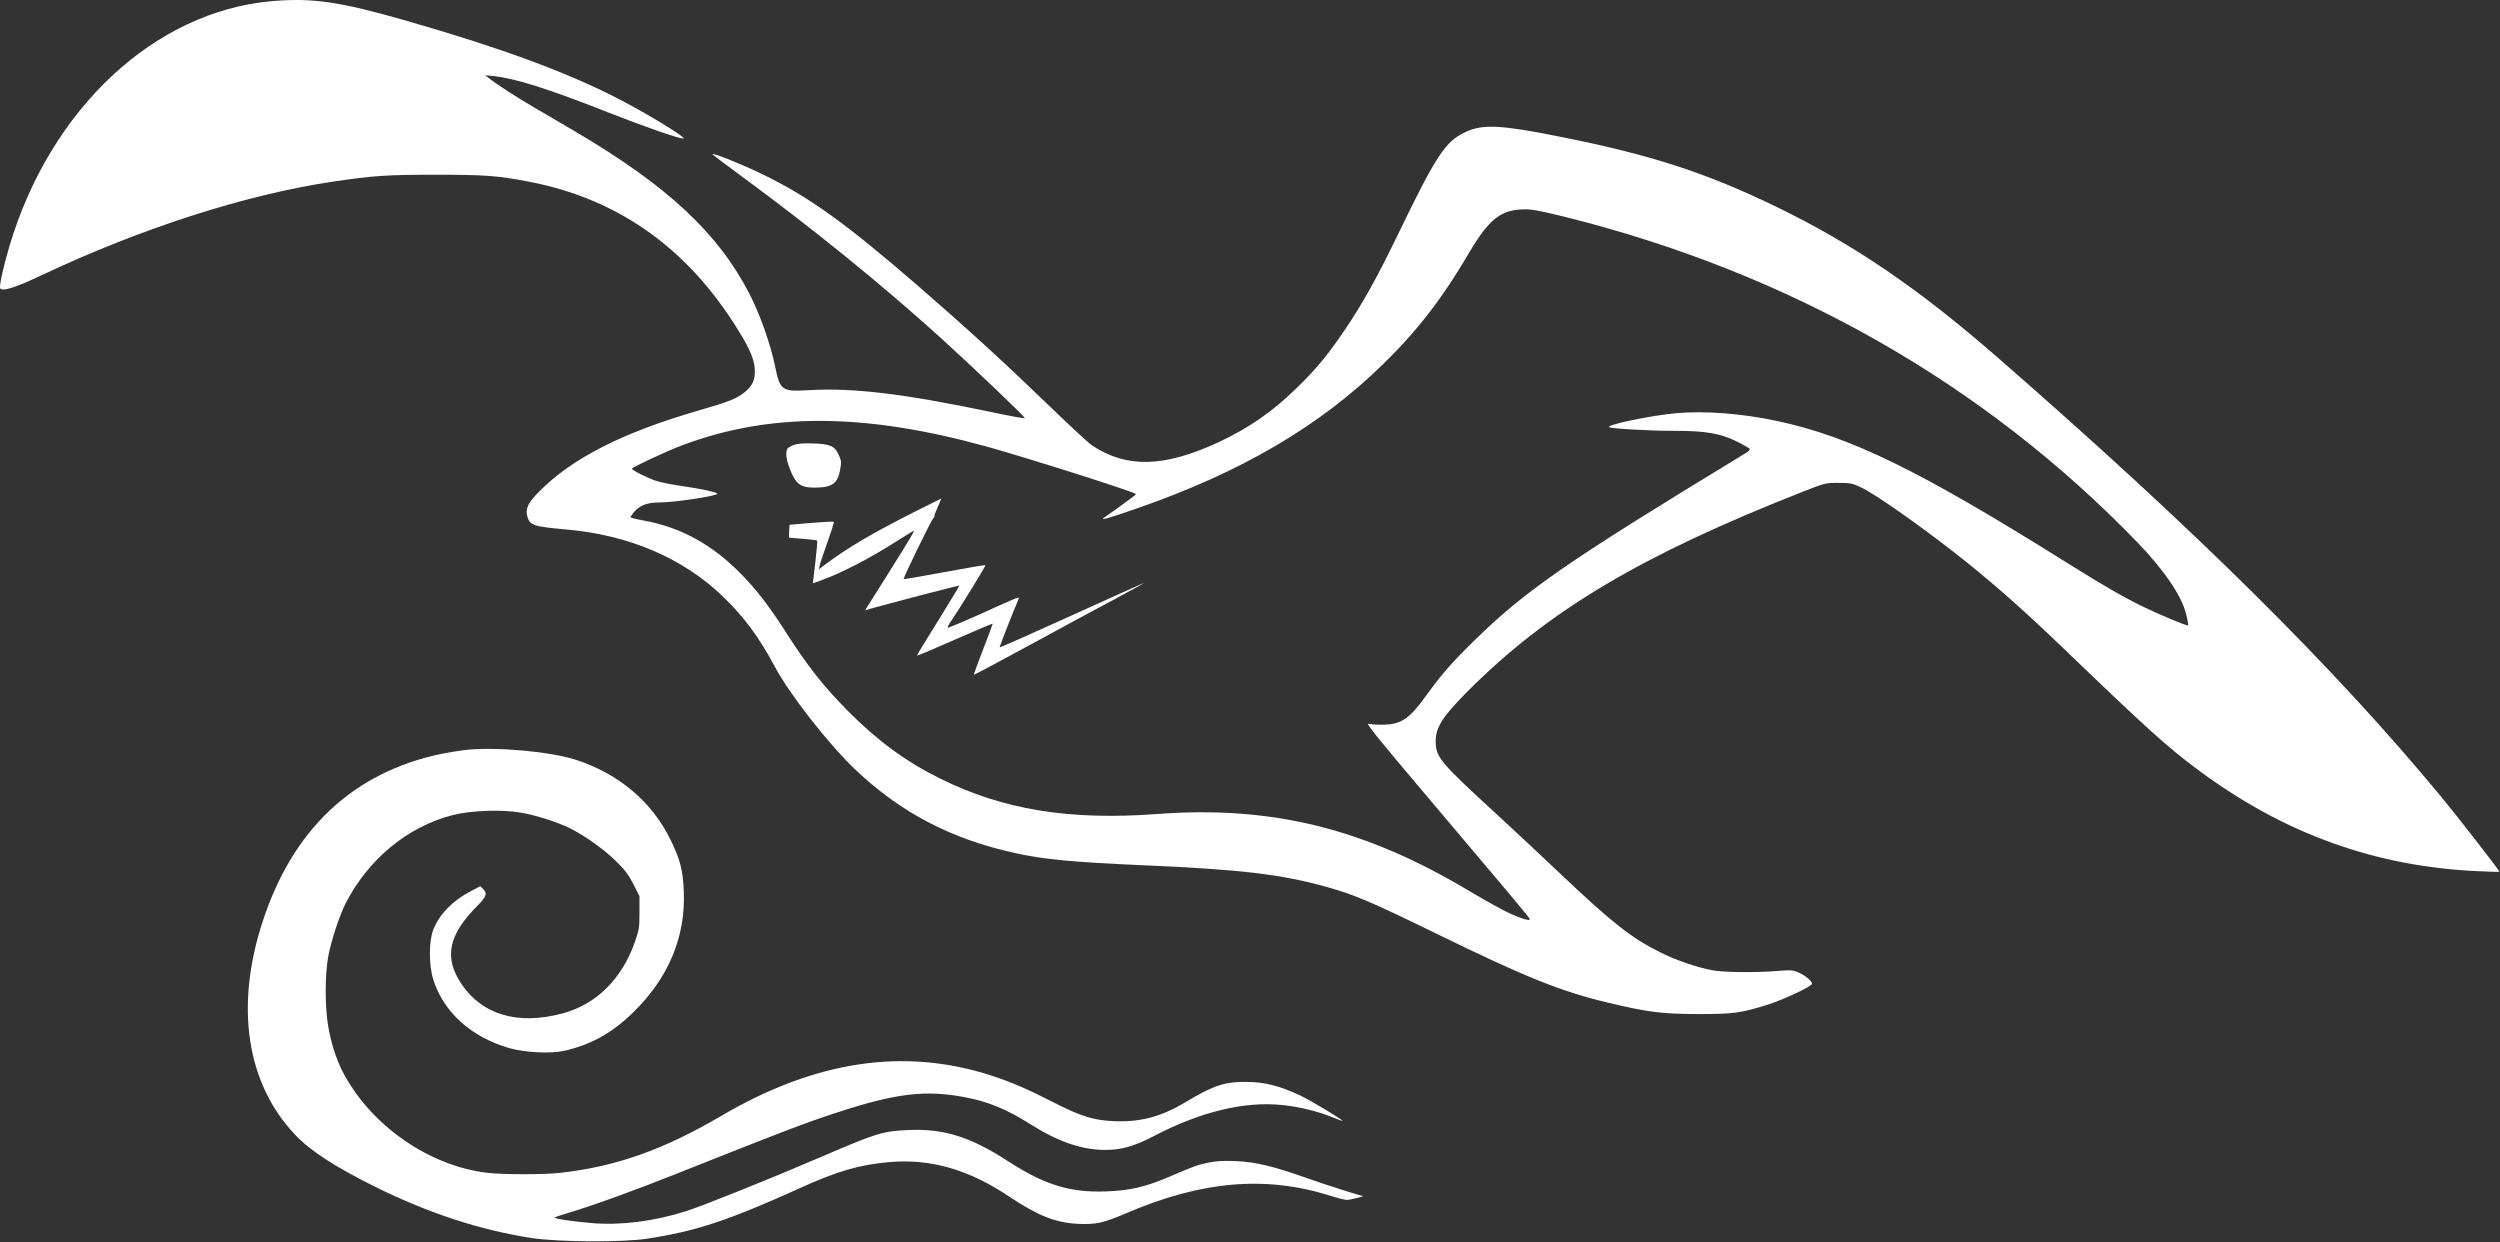 <?xml version="1.0" encoding="UTF-8"?> <svg xmlns="http://www.w3.org/2000/svg" width="1274" height="633" viewBox="0 0 1274 633" fill="none"><rect x="0" y="0" width="1274" height="633" fill="#333333" stroke="none"/><path d="M138.405 0.598C78.748 5.833 25.687 55.356 4.842 125.337C1.754 135.806 -0.422 145.517 0.069 146.826C0.841 148.755 7.649 146.689 20.844 140.421C72.08 116.245 125.07 99.231 169.708 92.55C190.272 89.52 197.01 89.038 221.996 89.038C247.193 89.038 253.578 89.52 269.37 92.55C316.676 101.574 353.103 128.367 379.07 173.069C383.07 180.095 384.618 184.503 384.686 189.255C384.686 193.732 383.423 196.487 379.912 199.518C375.911 202.962 371.7 204.684 356.119 209.161C317.308 220.39 291.41 233.542 274.565 250.693C269.022 256.272 267.617 259.304 268.738 263.23C270.001 267.709 271.896 268.329 288.672 269.842C320.467 272.596 348.049 284.446 368.194 303.798C379.212 314.408 386.723 324.533 394.935 339.891C402.442 353.875 421.886 378.806 435.641 391.963C458.871 414.073 484.632 427.571 517.337 434.736C532.566 438.042 546.325 439.349 584.152 441.002C632.791 443.141 653.004 445.548 676.449 452.094C690.204 455.952 698.837 459.6 731.684 475.65C777.654 498.106 795.482 505.266 819.275 510.917C839.768 515.804 846.648 516.703 865.245 516.77C883.495 516.77 887.143 516.29 901.113 511.878C908.904 509.398 922.869 502.858 923.359 501.412C923.711 500.239 920.132 497.14 916.484 495.554C913.673 494.314 912.694 494.247 905.956 494.8C895.007 495.693 878.231 495.554 872.615 494.454C864.898 493.007 854.228 489.355 846.579 485.568C831.488 478.129 821.802 470.551 794.361 444.515C784.886 435.563 770.847 422.405 763.125 415.313C733.931 388.59 731.752 385.904 731.615 378.051C731.542 370.68 735.053 365.168 748.318 351.876C789.097 311.102 836.188 283.067 918.59 250.625C930.028 246.147 930.239 246.079 936.834 246.079C942.941 246.079 943.925 246.286 948.347 248.352C956.069 251.932 982.315 270.529 1002.46 286.719C1017.41 298.704 1032.99 312.548 1051.24 330.112C1093.91 371.16 1104.72 380.944 1120.37 392.516C1163.96 424.885 1210.63 441.695 1263.06 443.968C1268.88 444.241 1273.73 444.381 1273.73 444.241C1273.73 443.622 1251.97 415.586 1243.9 405.875C1189.43 340.031 1119.32 270.529 1018.6 182.712C977.756 147.033 944.699 124.51 904.903 105.224C869.53 88.073 841.242 78.913 796.114 69.889C764.952 63.622 755.898 63.14 746.986 67.203C736.527 72.025 731.963 78.981 711.891 120.515C701.574 141.798 693.994 155.367 685.219 168.247C676.586 180.99 670.833 187.947 661.005 197.52C648.656 209.643 636.37 218.184 620.999 225.349C593.137 238.227 574.119 238.708 556.432 226.93C554.674 225.762 544.43 216.257 533.618 205.786C511.51 184.434 492.349 166.939 467.714 145.587C430.73 113.558 412.127 100.196 388.334 88.693C378.159 83.734 363.631 77.948 362.999 78.499C362.857 78.637 369.316 83.527 377.317 89.382C414.375 116.589 449.185 144.829 479.926 172.656C497.334 188.497 522.954 212.949 522.248 213.156C521.901 213.293 514.952 212.054 506.878 210.332C460.208 200.551 434.941 197.52 412.201 198.829C398.373 199.656 397.53 199.036 395.004 186.776C392.756 175.686 387.424 160.533 382.16 150.201C366.089 118.862 340.469 94.892 292.884 66.859C287.13 63.484 277.934 58.111 272.528 54.943C262.985 49.364 252.599 42.683 249.019 39.721L247.261 38.344L251.472 38.757C262.916 39.997 279.55 45.3 310.081 57.354C328.399 64.586 346.928 70.992 348.26 70.579C349.802 70.096 329.799 57.905 314.713 50.122C288.251 36.553 254.704 24.223 206.906 10.517C172.796 0.736 159.11 -1.193 138.405 0.598ZM798.078 110.665C912.341 139.25 1011.16 195.523 1089.35 276.522C1102.68 290.366 1111.46 303.178 1113.91 312.409C1114.83 315.922 1115.32 318.748 1115.04 318.748C1113.63 318.748 1099.67 312.889 1091.95 309.103C1081.42 303.937 1071.94 298.425 1052.64 286.373C977.893 239.534 942.73 222.384 905.251 214.464C887.496 210.676 868.825 209.299 854.37 210.538C841.315 211.71 818.154 216.531 820.049 217.703C821.381 218.458 840.684 219.563 853.665 219.563C869.53 219.563 876.899 220.87 885.532 225.209C888.828 226.862 891.565 228.448 891.707 228.862C891.849 229.203 890.586 230.375 888.901 231.341C798.009 286.58 777.517 300.77 751.123 326.6C739.264 338.238 734.7 343.544 726.351 355.043C718.14 366.408 713.786 369.301 704.522 369.301C701.643 369.373 698.416 369.094 697.363 368.82C695.821 368.407 702.416 376.533 726.841 405.394C767.689 453.607 779.201 467.384 779.549 468.278C779.97 469.59 775.48 468.278 768.742 465.179C765.304 463.526 756.598 458.706 749.513 454.506C695.61 422.132 648.235 410.421 589.416 414.832C544.852 418.138 511.089 412.626 479.158 396.783C461.818 388.244 447.08 377.432 432.204 362.414C419.639 349.743 411.706 339.685 400.268 321.847C391.703 308.483 385.386 300.357 377.527 292.365C362.788 277.421 346.997 268.742 328.189 265.296C324.399 264.609 321.309 263.85 321.309 263.576C321.309 263.297 322.151 262.057 323.204 260.818C326.009 257.584 329.873 256.065 335.769 256.065C343.628 256.065 365.526 252.759 365.526 251.591C365.526 250.899 357.382 249.112 348.26 247.8C342.786 247.045 336.537 245.806 334.363 245.046C329.942 243.6 322.009 239.607 322.009 238.847C322.009 238.16 340.327 229.616 347.981 226.795C392.619 210.125 440.552 210.401 502.74 227.55C523.375 233.268 578.888 250.899 578.888 251.798C578.888 252.072 575.451 254.691 571.308 257.651C567.171 260.544 563.17 263.437 562.396 263.989C560.433 265.364 565.623 263.917 579.593 259.03C632.654 240.567 672.586 217.151 704.943 185.467C722.351 168.454 735.121 151.923 748.67 128.78C758.846 111.561 764.952 106.739 777.022 106.67C780.601 106.602 785.655 107.566 798.078 110.665Z" fill="white"></path><path d="M404.547 226.725C403.074 227.278 401.531 228.171 401.252 228.657C400.199 230.31 400.621 233.89 402.373 238.643C405.463 246.701 407.848 248.494 415.217 248.494C423.919 248.494 426.94 246.428 428.13 239.402C428.835 235.543 428.761 234.717 427.43 231.824C425.393 227.278 423.077 226.245 414.307 225.971C409.464 225.831 406.443 226.038 404.547 226.725Z" fill="white"></path><path d="M465.539 261.098C444.273 271.843 431.918 279.142 420.69 287.547L417.321 290.094L417.811 287.821C418.095 286.514 419.917 281.209 421.812 275.903C423.707 270.603 425.112 266.124 424.901 265.918C424.691 265.711 419.569 265.985 413.463 266.47L402.372 267.431L402.161 270.67C402.019 272.53 402.019 273.976 402.161 273.976C402.303 274.044 405.462 274.322 409.252 274.596C412.968 274.87 416.2 275.283 416.411 275.49C416.621 275.629 416.2 280.656 415.495 286.581L414.231 297.259L418.095 295.88C428.412 292.227 443.499 284.448 457.327 275.562C461.68 272.804 465.397 270.531 465.607 270.531C466.171 270.531 464.133 273.909 451.5 294.087L440.835 311.031L444.062 310.07C451.289 308.004 488.7 298.22 488.911 298.359C488.979 298.499 485.263 304.698 480.557 312.271C469.682 329.835 467.292 333.694 467.292 334.107C467.292 334.314 475.998 330.661 486.595 325.981C497.191 321.296 505.897 317.643 505.897 317.85C505.897 318.057 503.65 323.982 500.981 331.007C498.244 338.033 496.138 343.819 496.212 343.886C496.349 344.025 509.193 337.139 524.847 328.667C540.497 320.123 560.01 309.585 568.222 305.245C576.36 300.839 583.098 297.187 583.098 297.052C583.098 296.913 566.538 304.352 546.25 313.583C525.969 322.809 509.403 330.114 509.403 329.907C509.403 329.354 516.215 311.93 518.11 307.591C518.741 306.144 519.231 304.832 519.231 304.698C519.231 304.078 516.283 305.318 499.37 313.03C490.527 316.956 483.157 320.056 482.947 319.916C482.736 319.71 483.505 318.196 484.631 316.543C488.769 310.618 502.455 288.301 502.176 288.027C502.034 287.821 492.632 289.407 481.331 291.54C470.029 293.607 460.628 295.26 460.486 295.12C460.133 294.707 474.314 265.572 475.577 264.125C476.135 263.505 476.419 262.958 476.209 262.958C475.998 262.958 476.698 260.958 477.82 258.479C478.946 255.999 479.788 254 479.715 254C479.646 254 473.261 257.239 465.539 261.098Z" fill="white"></path><path d="M237.787 382.113C234.56 382.459 228.733 383.425 224.806 384.179C179.745 393.684 148.933 422.752 133.633 470.278C119.736 513.325 125.702 552.173 150.337 578.208C158.128 586.474 170.551 594.532 191.466 604.936C218.557 618.295 244.598 626.84 270.918 630.9C284.604 632.966 317.166 633.173 329.731 631.246C354.856 627.387 370.79 622.087 407.148 605.691C426.798 596.738 437.815 593.572 453.26 592.192C474.315 590.4 493.687 595.979 514.39 609.823C528.986 619.607 537.972 623.12 549.41 623.668C558.396 624.081 562.254 623.255 573.835 618.295C612.298 601.765 644.866 598.944 677.924 609.343C681.64 610.516 685.43 611.476 686.346 611.476C687.957 611.476 695.61 609.617 694.558 609.482C692.731 609.203 676.166 603.97 666.269 600.458C649.004 594.326 639.95 592.125 629.775 591.712C623.458 591.433 619.947 591.64 615.878 592.466C610.335 593.572 608.998 594.052 594.822 600.112C583.384 604.936 575.519 606.724 563.802 607.137C545.199 607.829 532.287 603.831 513.405 591.572C494.529 579.314 480.843 575.042 462.945 575.868C449.68 576.421 446.943 577.315 417.112 590.126C393.251 600.391 358.014 614.576 349.666 617.195C333.242 622.428 316.114 624.567 301.238 623.255C291.2 622.361 282.709 621.121 282.709 620.501C282.709 620.295 285.793 619.194 289.583 618.089C301.869 614.442 323.415 606.657 344.47 598.252C400.126 576.142 409.953 572.355 426.235 567.05C456.555 557.065 471.789 555.272 492.002 559.198C503.862 561.471 513.405 565.469 525.196 572.975C539.167 581.793 551.305 585.993 563.097 585.993C571.593 585.993 577.909 584.201 588.363 578.761C611.946 566.503 634.128 561.13 653.425 563.124C662.269 564.023 671.465 566.296 679.113 569.395C681.851 570.496 684.167 571.322 684.167 571.255C684.167 570.496 667.675 560.644 662.269 558.098C651.815 553.278 644.514 551.418 635.391 551.346C624.021 551.212 618.473 553.071 603.876 561.817C591.522 569.189 580.715 572.009 567.097 571.322C557.201 570.842 550.605 568.775 536.988 561.817C523.375 554.859 515.511 551.485 505.194 548.112C460.84 533.715 415.639 540.467 367.7 568.569C338.012 585.993 313.661 594.605 285.162 597.704C276.95 598.598 256.737 598.598 248.667 597.704C218.627 594.326 188.378 573.182 174.411 545.7C171.252 539.433 168.726 531.581 167.252 522.97C165.567 513.671 165.567 497.074 167.182 487.842C168.656 479.644 172.867 466.833 176.236 460.153C187.746 437.77 207.819 421.239 230.628 415.381C240.103 412.973 255.758 412.421 265.654 414.141C273.16 415.453 284.251 419.033 290.426 422.065C297.869 425.785 307.623 432.671 313.661 438.596C318.503 443.349 320.256 445.622 322.783 450.581L325.873 456.708V465.045C325.873 472.758 325.662 473.93 323.483 480.197C316.819 498.933 303.901 511.745 286.92 516.358C264.038 522.624 245.509 517.184 234.912 501.067C226.138 487.775 228.596 476.271 243.335 461.532C247.893 456.914 248.457 455.261 246.209 453.061L244.735 451.614L240.034 454.094C230.838 458.846 224.032 465.732 220.874 473.584C218.487 479.37 218.487 491.835 220.804 499.207C226.069 515.805 240.034 528.41 259.337 534.061C267.475 536.401 280.74 537.088 287.762 535.435C301.306 532.336 312.045 526.343 322.783 515.805C340.68 498.313 349.382 477.51 348.471 454.435C348.05 443.416 346.644 438.043 341.665 427.851C332.19 408.562 315.414 394.376 293.726 387.279C280.603 383.012 253.578 380.532 237.787 382.113Z" fill="white"></path></svg> 